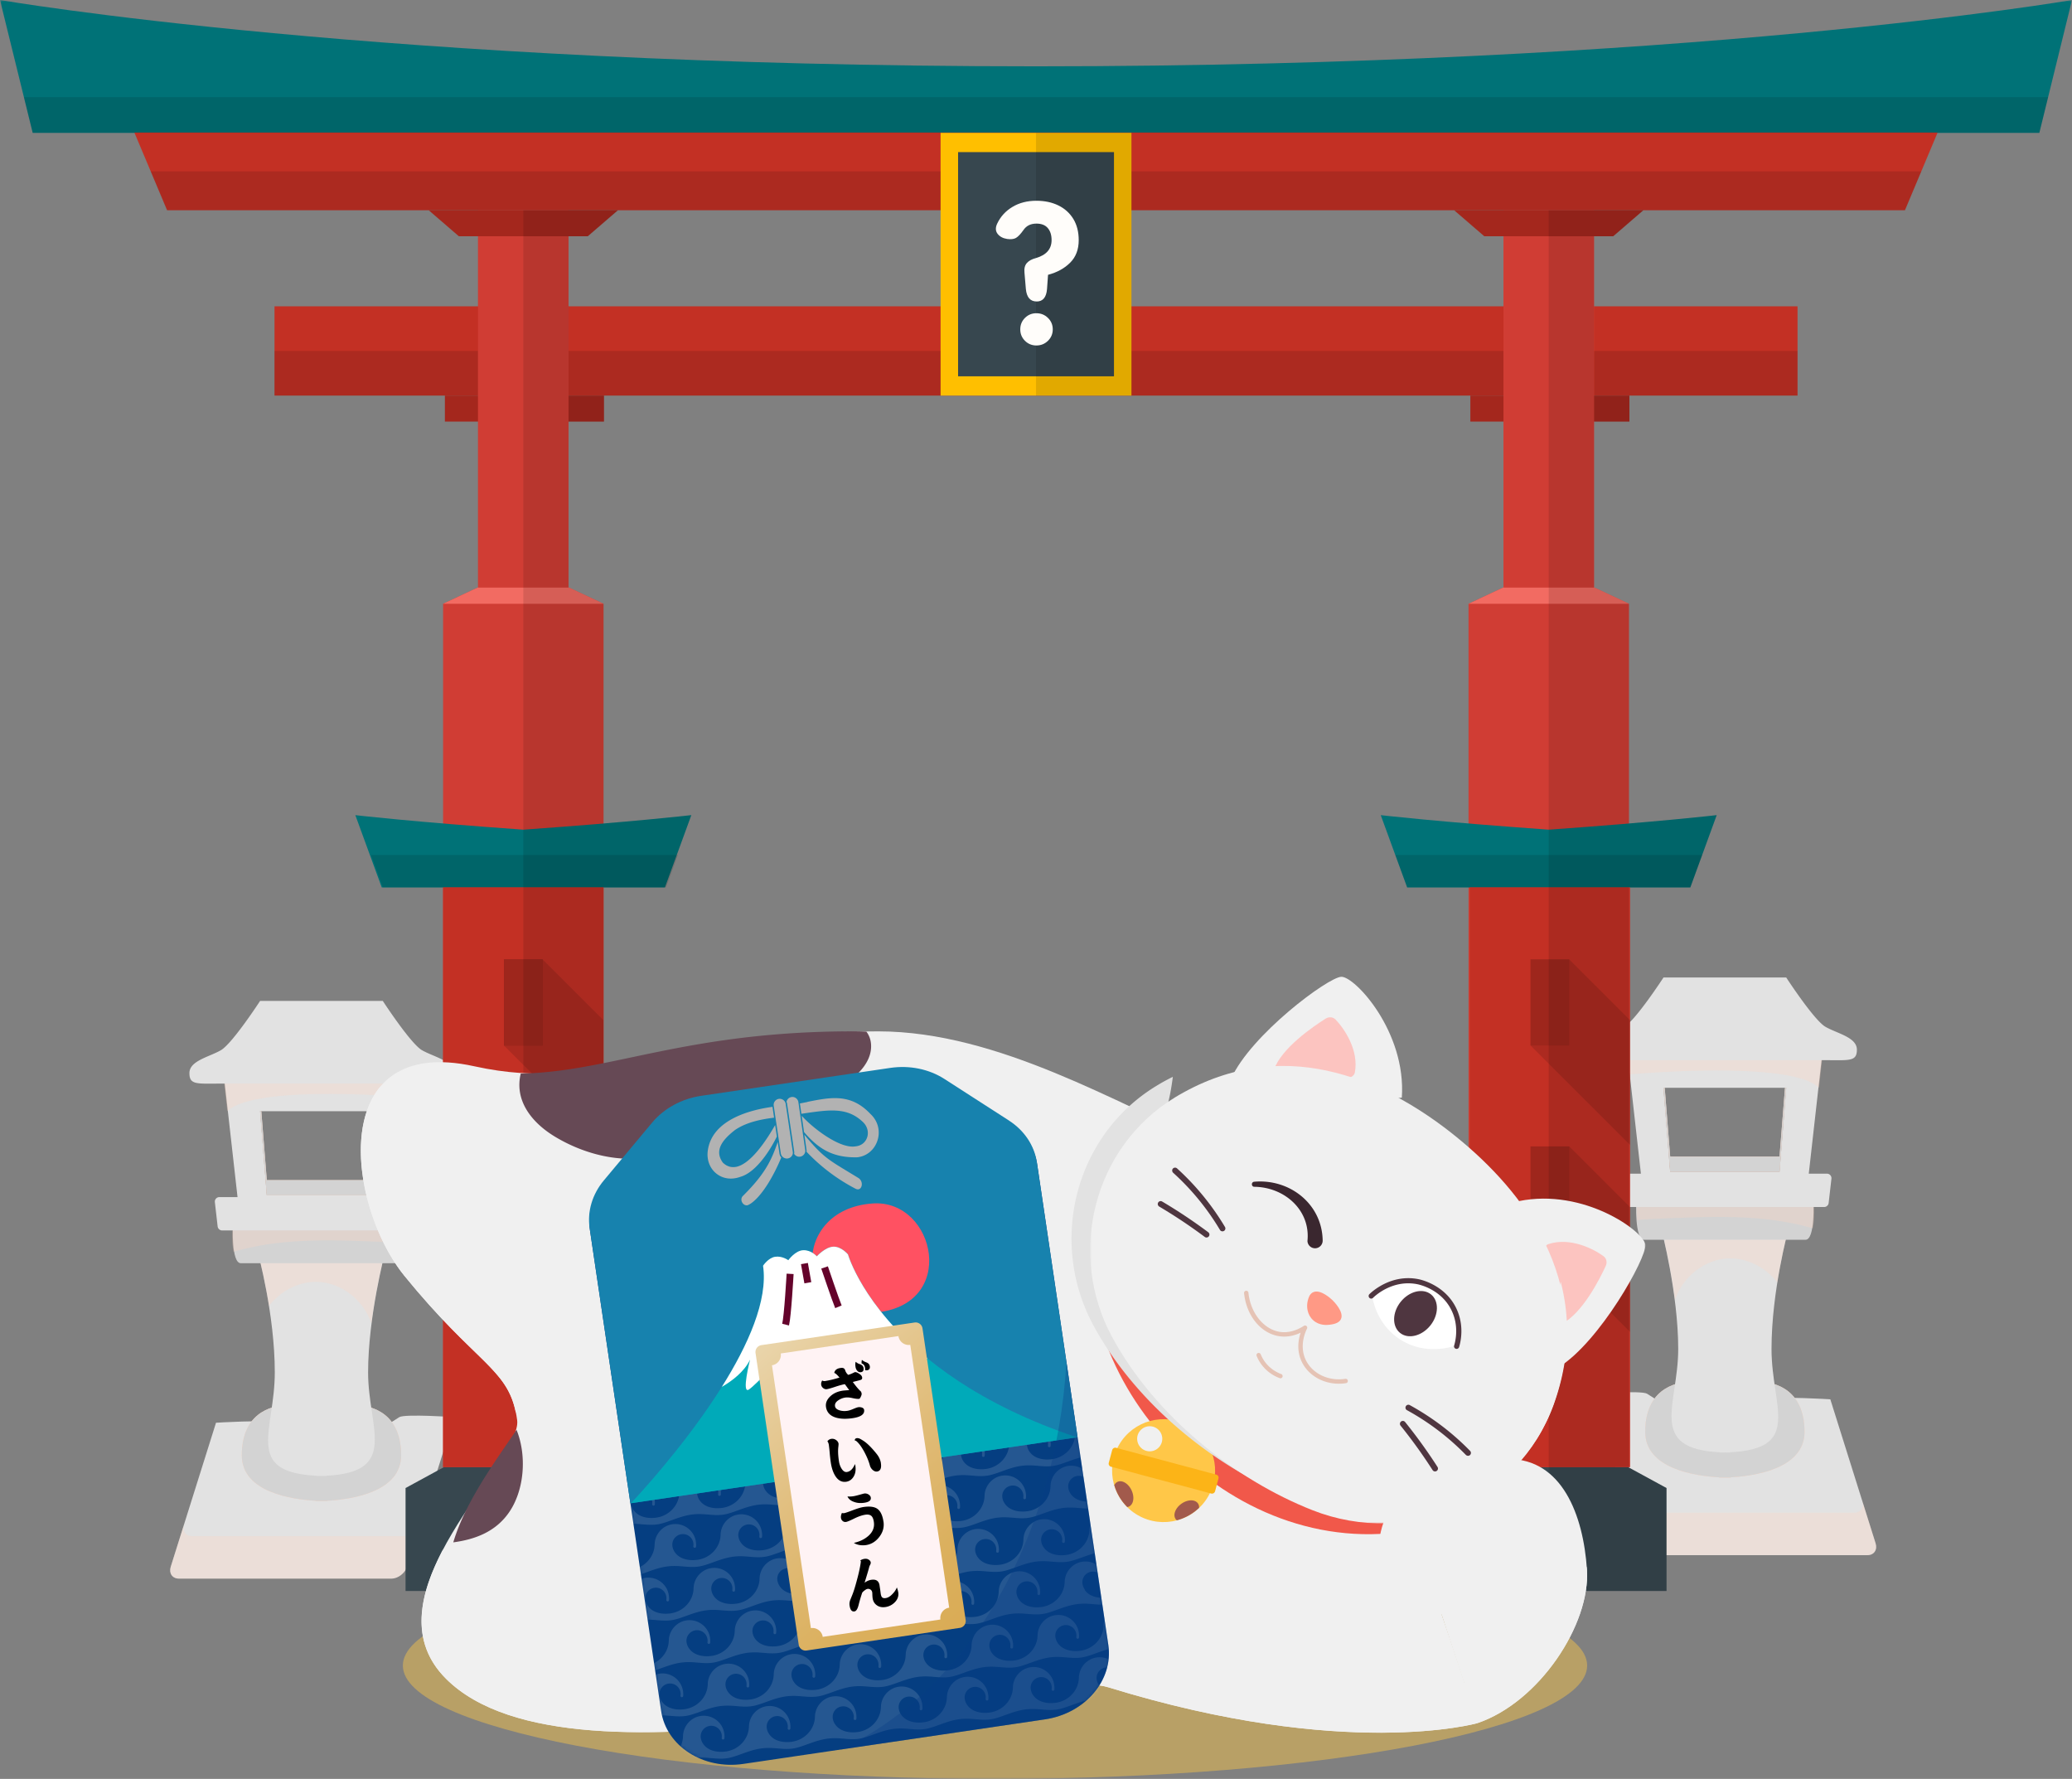 <svg width="593" height="509" viewBox="0 0 593 509" fill="none" xmlns="http://www.w3.org/2000/svg"><rect x="0" y="0" width="593" height="509" fill="#808080" stroke="none"/><g clip-path="url(#clip0_1413_19)"><mask id="mask0_1413_19" style="mask-type:luminance" maskUnits="userSpaceOnUse" x="0" y="0" width="593" height="509"><path d="M593 0H0v509h593V0z" fill="#fff"/></mask><g mask="url(#mask0_1413_19)"><path d="M114.305 405.477L90.72 420.488l-13.233-13.393c-1.112-.913-15.666 0-15.666 0l-12.955 41.201c-.586 1.875.457 3.393 2.335 3.393h60.849c1.877 0 3.894-1.578 4.51-3.522l13.421-42.69s-13.978-.942-15.666 0h-.01z" fill="#E2E2E2"/><path d="M115.857 439.555h-60.85c-1.877 0-2.92-1.518-2.334-3.393l-3.815 12.133c-.586 1.875.457 3.393 2.335 3.393h60.849c1.877 0 3.874-1.518 4.47-3.393l3.815-12.133c-.586 1.875-2.593 3.393-4.47 3.393z" fill="#FFD3BF" opacity=".3"/><path d="M114.802 416.409c0-13.83-11.027-14.108-12.15-14.395l-10.65 8.284-10.649-8.284c-1.132.277-12.15.565-12.15 14.395 0 10.605 14.395 12.629 21.11 13.006v.07s.637.019 1.69 0c1.053.019 1.689 0 1.689 0v-.07c6.715-.367 21.11-2.401 21.11-13.006z" fill="#FFD3BF"/><path d="M114.802 416.409c0-13.83-11.027-14.108-12.15-14.395l-10.65 8.284-10.649-8.284c-1.132.277-12.15.565-12.15 14.395 0 10.605 14.395 12.629 21.11 13.006v.07s.637.019 1.69 0c1.053.019 1.689 0 1.689 0v-.07c6.715-.367 21.11-2.401 21.11-13.006z" fill="#D3D3D3"/><path d="M110.156 358.551l-16.68-2.242v-.397l-1.48.199-1.48-.199v.397l-16.68 2.242s4.808 17.481 4.808 34.138c0 16.657-8.95 28.522 11.872 29.564v.079c.517 0 .993-.01 1.48-.029.487.009.964.029 1.48.029v-.079c20.823-1.052 11.872-13.621 11.872-29.564s4.808-34.138 4.808-34.138z" fill="#E2E2E2"/><path d="M117.349 350.367H66.663s-.566 11.082 2.266 11.082h46.165c2.821 0 2.265-11.082 2.265-11.082h-.01z" fill="#D3D3D3"/><path d="M93.476 361.447H74.57c.636 2.679 1.59 7.024 2.414 12.203 3.358-4.326 8.743-7.153 14.237-6.855 6.805.367 12.934 5.466 15.07 11.855.864-6.875 2.126-12.897 2.971-16.518-.03-.228-.08-.457-.11-.685H93.476z" fill="#FFD3BF" opacity=".3"/><path d="M120.762 300.494c-3.278-1.915-11.206-14.098-11.206-14.098H74.438s-7.928 12.183-11.207 14.098c-3.278 1.915-9.02 3.006-9.02 6.548 0 3.542 2.186 3.006 10.113 3.006l3.656 32.481h-5.196a1.3 1.3 0 00-1.291 1.448l.795 6.945c.08.655.636 1.151 1.291 1.151h56.845c.666 0 1.222-.496 1.292-1.151l.795-6.945a1.3 1.3 0 00-1.292-1.448h-5.196l3.656-32.481c7.928 0 10.113.545 10.113-3.006 0-3.552-5.742-4.643-9.02-6.548h-.01zm-13.113 41.489H76.355l-1.917-24.018h35.118l-1.917 24.018h.01z" fill="#E2E2E2"/><path d="M107.648 337.678H76.355l-1.57-19.713h-.347l1.917 24.018h31.293l1.908-24.018h-.338l-1.57 19.713z" fill="#FFD3BF"/><path d="M107.648 337.678H76.355l-1.57-19.713h-.347l1.917 24.018h31.293l1.908-24.018h-.338l-1.57 19.713z" fill="#D3D3D3"/><path d="M117.199 352.082H66.513s-.228 3.542.348 6.091c5.007-1.488 10.332-2.371 15.667-2.827 8.633-.734 17.355-.387 26.028-.04 2.871.109 5.762.238 8.623.506.139-1.944.02-3.72.02-3.72v-.01zM64.18 310.047h55.345s.516 4.077-.457 4.048c-.964-.04-45.878-4.137-54.004 3.869" fill="#FFD3BF" opacity=".3"/><path d="M471.349 398.77l23.584 15.011 13.233-13.393c1.113-.913 15.667 0 15.667 0l12.954 41.201c.586 1.875-.457 3.393-2.335 3.393h-60.848c-1.878 0-3.895-1.578-4.511-3.522l-13.421-42.69s13.978-.942 15.667 0h.01z" fill="#E2E2E2"/><path d="M469.791 432.838h60.849c1.877 0 2.92-1.518 2.334-3.393l3.815 12.134c.586 1.875-.457 3.392-2.335 3.392h-60.848c-1.878 0-3.875-1.517-4.471-3.392l-3.815-12.134c.586 1.875 2.593 3.393 4.471 3.393z" fill="#FFD3BF" opacity=".3"/><path d="M470.852 409.702c0-13.83 11.027-14.108 12.15-14.395l10.649 8.284 10.65-8.284c1.133.277 12.15.565 12.15 14.395 0 10.605-14.395 12.629-21.111 13.006v.07s-.636.019-1.689 0c-1.053.019-1.689 0-1.689 0v-.07c-6.715-.367-21.11-2.401-21.11-13.006z" fill="#FFD3BF"/><path d="M470.852 409.702c0-13.83 11.027-14.108 12.15-14.395l10.649 8.284 10.65-8.284c1.133.277 12.15.565 12.15 14.395 0 10.605-14.395 12.629-21.111 13.006v.07s-.636.019-1.689 0c-1.053.019-1.689 0-1.689 0v-.07c-6.715-.367-21.11-2.401-21.11-13.006z" fill="#D3D3D3"/><path d="M475.492 351.844l16.68-2.242v-.397l1.48.199 1.481-.199v.397l16.68 2.242s-4.809 17.481-4.809 34.138c0 16.657 8.951 28.522-11.871 29.564v.079c-.517 0-.994-.01-1.481-.029-.486.009-.963.029-1.48.029v-.079c-20.823-1.052-11.872-13.621-11.872-29.564s-4.808-34.138-4.808-34.138z" fill="#E2E2E2"/><path d="M468.304 343.66h50.686s.567 11.082-2.265 11.082H470.56c-2.822 0-2.265-11.082-2.265-11.082h.009z" fill="#D3D3D3"/><path d="M492.177 354.74h18.905a167.717 167.717 0 00-2.414 12.203c-3.358-4.326-8.743-7.153-14.236-6.855-6.805.367-12.935 5.466-15.071 11.855-.864-6.875-2.126-12.897-2.97-16.518.029-.228.079-.457.109-.685h15.677z" fill="#FFD3BF" opacity=".3"/><path d="M455.852 300.335c0 3.551 2.186 3.006 10.114 3.006l3.656 32.481h-5.196a1.3 1.3 0 00-1.292 1.448l.795 6.945c.08.655.636 1.151 1.292 1.151h56.845c.666 0 1.222-.496 1.291-1.151l.795-6.945a1.298 1.298 0 00-1.291-1.448h-5.196l3.656-32.481c7.928 0 10.113.545 10.113-3.006 0-3.552-5.742-4.643-9.02-6.548-3.279-1.915-11.206-14.098-11.206-14.098h-35.119s-7.928 12.183-11.206 14.098c-3.278 1.915-9.021 3.006-9.021 6.548h-.01zm20.237 10.923h35.119l-1.918 24.018h-31.294l-1.917-24.018h.01z" fill="#E2E2E2"/><path d="M478.001 330.961h31.294l1.569-19.703h.348l-1.917 24.018h-31.294l-1.907-24.018h.338l1.569 19.703z" fill="#FFD3BF"/><path d="M478.001 330.961h31.294l1.569-19.703h.348l-1.917 24.018h-31.294l-1.907-24.018h.338l1.569 19.703z" fill="#D3D3D3"/><path d="M468.454 345.375h50.686s.228 3.542-.348 6.091c-5.007-1.488-10.332-2.371-15.667-2.827-8.633-.734-17.355-.387-26.028-.04-2.871.109-5.762.238-8.623.506-.139-1.944-.02-3.72-.02-3.72v-.01zm53.02-42.035h-55.345s-.516 4.077.457 4.048c.964-.04 45.878-4.137 54.004 3.869" fill="#FFD3BF" opacity=".3"/><path d="M514.448 87.65H78.563v25.537h435.885V87.65z" fill="#C33024"/><path d="M514.448 100.42H78.563v12.768h435.885V100.42z" fill="#000" fill-opacity=".12"/><path d="M296.505 18.979C109.756 18.979 0 0 0 0l9.358 38.017h574.294L593 0S483.254 18.979 296.505 18.979z" fill="#007277"/><path d="M38.46 37.928l9.36 22.223h497.37l9.348-22.223H38.461z" fill="#C33024"/><path d="M172.858 113.188h-45.53v7.439h45.53v-7.439z" fill="#A4271D"/><path d="M162.706 168.07V60.15h-25.879v107.92l-10.015 4.692v247.04h45.918v-247.04l-10.024-4.692z" fill="#D03D34"/><path d="M149.768 237.397c-31.323-2.202-48.073-4.157-48.073-4.157l7.56 20.685h81.036l7.56-20.685s-16.759 1.955-48.083 4.157z" fill="#007277"/><path d="M162.706 168.07h-25.879l-10.015 4.693h45.918l-10.024-4.693z" fill="#F26B62"/><path d="M162.707 60.15h-25.879v107.92h25.879V60.15z" fill="#D03D34"/><path d="M172.498 419.801h-45.46l-10.968 5.972v29.455h67.396v-29.455l-10.968-5.972z" fill="#37474F"/><path d="M466.332 113.188h-45.52v7.439h45.52v-7.439z" fill="#A4271D"/><path d="M456.182 168.07V60.15h-25.869v107.92l-10.024 4.692v247.04h45.917v-247.04l-10.024-4.692z" fill="#D03D34"/><path d="M443.247 237.397c-31.323-2.202-48.083-4.157-48.083-4.157l7.56 20.685h81.036l7.55-20.685s-16.759 1.955-48.063 4.157z" fill="#007277"/><path d="M456.182 168.07h-25.869l-10.024 4.693h45.917l-10.024-4.693z" fill="#F26B62"/><path d="M456.192 60.15h-25.88v107.92h25.88V60.15z" fill="#D03D34"/><path d="M465.983 419.801h-45.461l-10.967 5.972v29.455h67.395v-29.455l-10.967-5.972z" fill="#37474F"/><path d="M168.217 67.601h-36.896l-8.633-7.45h54.163l-8.634 7.45zm293.477 0h-36.897l-8.633-7.45h54.163l-8.633 7.45z" fill="#A4271D"/><path d="M172.73 253.914h-45.918v165.887h45.918V253.914z" fill="#C33024"/><path d="M155.301 274.529h-11.067v24.624h11.067v-24.624z" fill="#A4271D"/><path d="M155.291 274.529h-11.057v24.624l28.492 28.473-.029-35.715-17.406-17.382zm0 53.504h-11.057v24.624l28.492 28.473-.029-35.715-17.406-17.382z" fill="#000" fill-opacity=".12"/><path d="M155.301 274.529h-11.067v24.624h11.067v-24.624zm0 53.504h-11.067v24.634h11.067v-24.634z" fill="#9E261C"/><path d="M466.524 253.914h-45.907v165.887h45.907V253.914z" fill="#C33024"/><path d="M449.114 274.529h-11.067v24.624l28.492 28.473-.02-35.715-17.405-17.382zm0 53.504h-11.067v24.624l28.492 28.473-.02-35.715-17.405-17.382z" fill="#000" fill-opacity=".12"/><path d="M449.104 274.529h-11.057v24.624h11.057v-24.624zm0 53.504h-11.057v24.634h11.057v-24.634z" fill="#9E261C"/><path d="M172.732 253.915h17.564l7.56-20.685s-8.672 1.012-25.124 2.391v-62.869l-10.024-4.683v-47.441h10.153v-7.441h-10.153V67.601h5.514l8.633-7.44h-27.082v395.078h33.698v-29.455l-10.967-5.963h.228V253.915zm293.471 0h17.564l7.56-20.685s-8.673 1.012-25.124 2.391v-62.869l-10.024-4.683v-47.441h10.153v-7.441h-10.153V67.601h5.514l8.633-7.44h-27.092v395.078h33.708v-29.455l-10.968-5.963h.229V253.915zM6.844 27.799l2.513 10.218h574.294l2.513-10.218H6.844zM43.14 49.04l4.68 11.11h497.37l4.669-11.11H43.141z" fill="#000" fill-opacity=".12"/><path d="M323.815 38.018h-54.62v75.17h54.62v-75.17z" fill="#FFBF00"/><path d="M318.819 43.523h-44.616v64.149h44.616V43.523z" fill="#37474F"/><path d="M399.336 244.629l3.398 9.286h81.035l3.388-9.286h-87.821zm-293.156 0l3.397 9.286h81.036l3.398-9.286H106.18zM323.818 38.018h-27.31v75.17h27.31v-75.17z" fill="#000" fill-opacity=".12"/><path d="M296.677 86.261c-1.828 0-2.851-1.2-3.08-3.59l-.397-4.674c-.119-1.18.109-2.093.685-2.738.567-.645 1.441-1.12 2.623-1.428 2.97-.873 4.451-2.58 4.451-5.13 0-1.438-.358-2.589-1.083-3.442-.725-.853-1.808-1.28-3.249-1.28-1.639 0-2.871.605-3.705 1.826-.835 1.18-1.56 1.934-2.166 2.281-.606.338-1.45.437-2.513.288-1.222-.188-2.126-.684-2.742-1.478-.606-.794-.646-1.766-.11-2.907.954-2.014 2.404-3.611 4.362-4.782 1.957-1.18 4.252-1.766 6.874-1.766 2.355 0 4.451.447 6.279 1.34 1.828.893 3.248 2.182 4.282 3.869 1.023 1.686 1.539 3.71 1.539 6.071 0 2.66-.814 4.802-2.453 6.44-1.64 1.636-3.746 2.787-6.329 3.471l-.288 4.048c-.188 2.391-1.182 3.591-2.97 3.591l-.01-.01zm-.06 12.59c-1.291 0-2.384-.446-3.278-1.34-.894-.892-1.341-1.983-1.341-3.273s.447-2.381 1.341-3.274c.894-.893 1.987-1.34 3.278-1.34 1.292 0 2.395.447 3.308 1.34.914.893 1.371 1.984 1.371 3.274s-.457 2.38-1.371 3.274c-.913.893-2.016 1.34-3.308 1.34z" fill="#FFFDFA"/><path d="M284.769 508.999c93.598 0 169.473-14.52 169.473-32.431 0-17.911-75.875-32.431-169.473-32.431-93.597 0-169.472 14.52-169.472 32.431 0 17.911 75.875 32.431 169.472 32.431z" fill="#F0C14D" opacity=".5"/><path d="M251.425 295.106c34.562.019 69.075 21.349 92.749 30.873 31.025 12.481 78.651 167.078 78.651 167.078s-37.691 10.684-105.524-10.239c-23.416-7.222-153.071 34.049-189.65-2.48-24.101-24.068 21.946-62.194 20.356-74-1.997-14.851-10.908-15.04-32.277-41.31-16.71-20.546-22.243-69.248 20.008-59.932 37.046 8.175 55.693-10.02 115.707-9.99h-.02z" fill="#F0F0F0"/><path d="M412.594 461.945c-10.561 3.284-20.803-8.73-17.396-23.72.109-.486.278-.943.417-1.419l-5.165-.456c-7.988 13.294-.577 29.316 12.219 29.613 7.282.169 9.925-4.018 9.925-4.018z" fill="#F0F0F0"/><path d="M425.02 430.715l.269-1.082c-49.266 23.255-114.535-33.433-113.045-71.42v6.736c3.507 47.293 58.812 93.266 112.776 65.766z" fill="#F1584A"/><path d="M345.792 428.152c4.066-7.045 1.644-16.047-5.411-20.108-7.054-4.061-16.069-1.642-20.135 5.403-4.066 7.044-1.644 16.047 5.41 20.108 7.055 4.06 16.07 1.641 20.136-5.403z" fill="#FFC748"/><path d="M332.518 412.609a3.601 3.601 0 01-4.401 2.54 3.596 3.596 0 01-2.543-4.395 3.602 3.602 0 014.401-2.54 3.596 3.596 0 012.543 4.395z" fill="#F0F0F0"/><path d="M348.08 421.933l-28.653-7.667a.914.914 0 00-1.12.645l-.979 3.651a.912.912 0 00.646 1.118l28.654 7.667a.914.914 0 001.119-.645l.98-3.651a.913.913 0 00-.647-1.118z" fill="#FCB417"/><path d="M343.173 431.458c.029-.476-.06-.923-.328-1.29-.845-1.19-2.951-1.151-4.709.09-1.759 1.24-2.504 3.214-1.669 4.394.099.139.218.258.348.358a14.772 14.772 0 006.358-3.562v.01zm-23.351-7.45c-.407.188-.715.535-.924.952a14.736 14.736 0 003.726 6.26c.169-.03.328-.069.477-.139 1.321-.615 1.659-2.688.755-4.643-.904-1.954-2.712-3.046-4.034-2.43z" fill="#A25A4C"/><path d="M344.164 325.981c-3.606-1.449-7.481-3.185-11.554-5.07 1.49-3.68 2.464-8.036 3.05-12.798-.745.377-1.49.754-2.235 1.161-.835.456-1.64.923-2.434 1.409-23.426 14.206-31.065 44.783-17.932 68.801 12.319 22.53 34.969 40.576 57.243 49.346a53.869 53.869 0 0031.373 2.51c-16.591-44.604-39.758-98.226-57.511-105.369v.01z" fill="#E2E2E2"/><mask id="mask1_1413_19" style="mask-type:luminance" maskUnits="userSpaceOnUse" x="312" y="279" width="159" height="157"><path d="M471 279H312v157h159V279z" fill="#fff"/></mask><g mask="url(#mask1_1413_19)"><path d="M434.752 343.669c18.597-3.78 35.814 8.71 36.152 12.51.337 3.81-13.044 27.749-24.807 35.041-11.772 7.292-11.345-47.561-11.345-47.561v.01z" fill="#F0F0F0"/><path d="M443.144 355.981c6.229-2.063 12.975 1.379 15.796 3.473.835.615 1.083 1.746.626 2.758-1.798 3.908-6.716 13.581-12.557 16.567-2.235 1.151-1.48-3.095-2.712-10.635-.894-5.516-2.255-8.353-2.335-10.397-.03-.744.437-1.518 1.182-1.766z" fill="#FCC4C0"/><path d="M401.2 314.066c1.301-18.899-13.511-34.743-17.336-34.574-3.825.168-25.84 16.557-31.532 29.157-5.703 12.609 48.868 5.417 48.868 5.417z" fill="#F0F0F0"/><path d="M387.748 306.894c1.232-6.429-3.079-12.659-5.523-15.179-.725-.744-1.878-.844-2.822-.258-3.646 2.301-12.606 8.432-14.802 14.603-.844 2.361 3.268 1.062 10.918 1.28 5.603.159 8.593 1.131 10.63.942.745-.069 1.45-.634 1.599-1.398v.01z" fill="#FCC4C0"/><path d="M416.985 325.444c-18.916-15.387-47.716-29.693-78.224-12.877-.835.456-1.64.923-2.434 1.409-23.426 14.206-31.066 44.783-17.932 68.801 12.319 22.53 34.969 40.576 57.242 49.346 27.459 10.814 59.031-2.361 68.926-30.129.308-.873.606-1.756.884-2.659 10.312-33.235-9.547-58.503-28.472-73.891h.01z" fill="#F0F0F0"/><path d="M446.667 366.716a67.178 67.178 0 01-2.255 9.653 70.992 70.992 0 01-.934 2.807c-10.451 29.316-43.791 43.225-72.78 31.816-22.214-8.75-44.775-26.24-58.167-48.195a52.148 52.148 0 006.09 19.524c12.319 22.53 34.97 40.576 57.243 49.347 27.459 10.813 59.03-2.362 68.925-30.13.308-.873.606-1.756.884-2.659 3.646-11.746 3.507-22.491.984-32.163h.01z" fill="#F0F0F0"/></g><path d="M454.181 449.128c-1.023-15.665-7.163-31.667-22.502-31.667-15.338 0-33.072 5.784-36.489 20.774-3.408 14.981 6.835 27.005 17.395 23.721l10.223 31.102c17.713-5.982 32.396-28.265 31.373-43.93z" fill="#F0F0F0"/><path d="M147.621 404.187c3.825-5.744 6.508-10.457 6.1-13.453-1.997-14.851-10.908-15.05-32.277-41.31-7.878-9.693-13.272-25.636-12.339-38.811-11.126 12.679-4.917 40.249 6.607 54.416 20.276 24.931 29.336 26.39 31.909 39.158zm306.482 44.019c-4.242 13.493-15.696 29.069-29.724 32.402-27.161 6.468-47.675 2.917-96.444-25.358-21.19-12.282-145.61 59.664-193.206 14.395-6.577-6.25-9.199-18.75-7.898-26.389-6.735 12.768-9.974 26.32.795 37.074 36.579 36.529 166.234-4.742 189.649 2.48 67.833 20.923 105.525 10.239 105.525 10.239 17.713-5.983 32.396-28.265 31.373-43.93-.02-.307-.06-.615-.08-.923l.01.01z" fill="#F0F0F0"/><path d="M392.672 370.604c4.898-4.732 12.428-5.437 17.971-1.776 5.246 3.462 7.62 10.109 5.733 16.25-.894.308-8.584 2.848-15.806-1.904-6.646-4.366-7.749-11.499-7.898-12.57z" fill="#fff"/><path d="M391.979 371.407l-.06-.059a.736.736 0 010-1.042c.606-.605 6.179-5.853 14.028-4.296.775.149 7.679 1.697 10.858 8.383 2.265 4.772 1.311 9.306.785 11.042a.74.74 0 01-1.421-.426c.467-1.568 1.341-5.675-.705-9.981-2.871-6.041-9.11-7.43-9.815-7.569-7.104-1.409-12.15 3.353-12.697 3.899a.734.734 0 01-.983.049h.01z" fill="#4F3640"/><path d="M400.88 372.479c-2.444 3.046-2.524 7.034-.189 8.909 2.335 1.875 6.219.923 8.663-2.113 2.444-3.046 2.523-7.034.189-8.909-2.335-1.875-6.219-.923-8.663 2.113z" fill="#4F3640"/><path d="M358.941 338.133c10.133-.893 19.402 6.31 19.601 16.737a2.185 2.185 0 01-2.087 2.301 2.175 2.175 0 01-2.265-2.083c.904-8.859-6.606-15.407-15.18-15.506-.914.02-.983-1.359-.069-1.449z" fill="#3A272F"/><path d="M149.04 307.179c-1.838 7.52 2.871 13.89 9.815 18.076 6.706 4.048 15.021 6.657 22.909 6.26 6.845-.337 12.984-3.631 18.945-6.716 5.821-3.006 11.613-6.121 17.862-8.155 6.279-2.034 12.994-2.302 19.194-4.613 5.265-1.965 12.269-7.193 11.484-13.642a6.55 6.55 0 00-1.302-3.214 86.28 86.28 0 00-3.596-.079c-48.073-.02-69.601 11.647-95.311 12.083zm-3.478 125.738c4.471-6.309 5.315-16.211 2.275-23.79-6.328 9.286-14.743 20.834-18.11 32.193 6.189-.833 11.981-2.966 15.835-8.403z" fill="#664955"/><path d="M360.371 379.402c-2.335-2.252-3.934-5.575-4.322-9.385a.627.627 0 01.567-.685.627.627 0 01.685.566c.576 5.764 4.351 10.467 8.971 11.191 3.01.466 5.603-.873 6.885-1.717a.627.627 0 01.764.06.624.624 0 01.14.754c-.398.774-2.285 4.821-.388 8.869 1.868 3.978 6.527 6.221 11.335 5.476a.628.628 0 11.189 1.241c-5.355.833-10.56-1.707-12.666-6.181-1.5-3.185-.934-6.34-.298-8.264-1.57.744-3.736 1.389-6.16 1.002-2.146-.337-4.103-1.369-5.702-2.927z" fill="#E5C3B5"/><path d="M375.72 369.8c2.126-1.141 5.365 1.964 5.653 2.242.348.337 3.437 3.432 2.364 5.476-.645 1.24-2.473 1.439-3.298 1.538-.596.069-2.792.317-4.57-1.26-1.768-1.558-2.026-3.949-1.589-5.635.188-.714.477-1.855 1.44-2.371v.01z" fill="#FF9985"/><path d="M362.251 391.823c-.189-.189-.378-.377-.557-.575a11.11 11.11 0 01-2.046-3.274.621.621 0 01.348-.814.63.63 0 01.814.347 10.064 10.064 0 001.818 2.917 10.347 10.347 0 004.044 2.738.625.625 0 11-.437 1.171 11.571 11.571 0 01-3.984-2.5v-.01z" fill="#E5C3B5"/><path d="M402.498 403.382a.825.825 0 01-.149-1.002.826.826 0 011.132-.328 74.183 74.183 0 0110.382 6.886 73.928 73.928 0 016.875 6.21.833.833 0 01-.02 1.181c-.328.317-.845.287-1.182-.02a71.98 71.98 0 00-6.716-6.072 72.21 72.21 0 00-10.143-6.736.822.822 0 01-.179-.129v.01zm7.62 17.401s-.09-.099-.12-.149a155.58 155.58 0 00-3.785-5.605 142.703 142.703 0 00-5.374-7.104.833.833 0 111.301-1.041 145.873 145.873 0 015.434 7.182 142.235 142.235 0 013.835 5.675.832.832 0 01-.248 1.151.84.84 0 01-1.033-.099l-.01-.01zm-60.828-68.682a.886.886 0 01-.139-.179 71.678 71.678 0 00-7.093-9.881 72.17 72.17 0 00-6.318-6.488c-.308-.298-.368-.833-.06-1.181a.844.844 0 011.182-.059 72.735 72.735 0 016.458 6.647 73.656 73.656 0 017.262 10.109.826.826 0 01-.288 1.141.842.842 0 01-1.014-.119l.01.01zm-17.685-6.994a.83.83 0 011.003-1.31 150.214 150.214 0 015.812 3.621 153.483 153.483 0 017.381 5.169.838.838 0 01.169 1.171.84.84 0 01-1.172.168 147.322 147.322 0 00-7.292-5.109 147.44 147.44 0 00-5.742-3.581.624.624 0 01-.159-.119v-.01z" fill="#4F3640"/><path d="M186.74 321.784l-13.829 16.548c-3.318 3.968-4.779 8.869-4.073 13.641l20.375 137.603c1.491 10.059 12.021 16.835 23.515 15.139l86.351-12.748c11.494-1.697 19.611-11.231 18.12-21.291l-20.355-137.503c-.716-4.831-3.597-9.137-8.008-11.974l-18.448-11.876c-4.411-2.837-9.984-3.978-15.508-3.164l-54.083 7.986c-5.583.823-10.65 3.581-14.047 7.649l-.01-.01z" fill="#053E81"/><g opacity=".36"><mask id="mask2_1413_19" style="mask-type:luminance" maskUnits="userSpaceOnUse" x="168" y="305" width="150" height="200"><path d="M186.74 321.784l-13.829 16.548c-3.318 3.968-4.779 8.869-4.073 13.641l20.375 137.603c1.491 10.059 12.021 16.835 23.515 15.139l86.351-12.748c11.494-1.697 19.611-11.231 18.12-21.291l-20.355-137.503c-.716-4.831-3.597-9.137-8.008-11.974l-18.448-11.876c-4.411-2.837-9.984-3.978-15.508-3.164l-54.083 7.986c-5.583.823-10.65 3.581-14.047 7.649l-.01-.01z" fill="#fff" opacity=".36"/></mask><g mask="url(#mask2_1413_19)"><path d="M315.841 465.159c-.079 3.581-2.861 6.617-6.547 7.163-2.513.367-5.185-.169-6.546-2.153a3.923 3.923 0 01-.696-1.727c-.248-1.646.904-3.184 2.553-3.432a3.027 3.027 0 013.438 2.549c.049.318.03.626 0 .923a.387.387 0 00.347.417.38.38 0 00.418-.338c.049-.456.02-.942-.05-1.408-.477-3.234-3.497-5.467-6.736-4.99-2.9.426-5.007 2.946-5.066 5.783-.08 3.582-2.861 6.618-6.547 7.163-2.513.367-5.186-.178-6.547-2.153a3.913 3.913 0 01-.695-1.726 3.021 3.021 0 012.553-3.432 3.02 3.02 0 013.437 2.549c.05.318.03.625 0 .923a.387.387 0 00.348.417.395.395 0 00.427-.338c.05-.456.02-.942-.05-1.409-.476-3.234-3.496-5.466-6.735-4.99-2.901.427-5.007 2.947-5.067 5.784-.079 3.582-2.861 6.617-6.547 7.163-2.513.367-5.185-.169-6.546-2.153a3.919 3.919 0 01-.696-1.726 3.023 3.023 0 012.553-3.433 3.021 3.021 0 013.438 2.55c.049.317.029.625 0 .923a.386.386 0 00.347.416.396.396 0 00.428-.337 5.66 5.66 0 00-.05-1.409c-.477-3.234-3.497-5.466-6.736-4.99-2.901.427-5.007 2.947-5.066 5.784-.08 3.571-2.861 6.617-6.547 7.163-2.514.367-5.186-.179-6.547-2.153a3.91 3.91 0 01-.695-1.726c-.249-1.647.904-3.185 2.553-3.433a3.025 3.025 0 013.437 2.55c.05.317.03.625 0 .922a.387.387 0 00.348.417.395.395 0 00.427-.337c.05-.457.02-.943-.05-1.409-.477-3.234-3.497-5.466-6.735-4.99-2.901.426-5.007 2.946-5.067 5.784-.079 3.581-2.861 6.617-6.547 7.163-2.513.367-5.185-.169-6.547-2.153a3.923 3.923 0 01-.695-1.726 3.023 3.023 0 012.553-3.433 3.016 3.016 0 013.438 2.55c.049.317.029.625 0 .922a.387.387 0 00.347.417.38.38 0 00.418-.337 5.656 5.656 0 00-.05-1.409c-.477-3.234-3.497-5.467-6.736-4.99-2.901.426-5.007 2.946-5.066 5.783-.08 3.582-2.861 6.618-6.547 7.163-2.514.367-5.186-.168-6.547-2.153a3.901 3.901 0 01-.695-1.726 3.021 3.021 0 012.553-3.432 3.02 3.02 0 013.437 2.549c.05.318.03.625 0 .923a.387.387 0 00.348.417.38.38 0 00.417-.338c.05-.456.02-.942-.05-1.408-.476-3.235-3.497-5.467-6.735-4.991-2.901.427-5.007 2.947-5.067 5.784-.079 3.582-2.861 6.617-6.547 7.163-2.513.367-5.185-.169-6.546-2.153a3.907 3.907 0 01-.696-1.726 3.023 3.023 0 012.553-3.433 3.021 3.021 0 013.438 2.55c.049.318.029.625 0 .923a.386.386 0 00.347.416.38.38 0 00.418-.337 5.66 5.66 0 00-.05-1.409c-.477-3.234-3.497-5.466-6.736-4.99a5.88 5.88 0 00-3.278 1.637l1.55 10.467c3.666-.546 6.08.456 9.279-.01 2.801-.417 5.93-2.233 9.596-2.778 3.666-.546 6.09.456 9.279-.01 2.802-.417 5.931-2.232 9.597-2.778 3.666-.546 6.09.456 9.279-.01 2.801-.417 5.931-2.232 9.596-2.778 3.666-.545 6.08.457 9.279-.01 2.802-.416 5.931-2.232 9.597-2.777 3.666-.546 6.08.456 9.279-.01 2.801-.417 5.931-2.233 9.596-2.778 3.666-.546 6.09.456 9.279-.01 2.802-.417 5.931-2.232 9.597-2.778 3.666-.546 6.08.456 9.279-.01 2.801-.417 5.931-2.232 9.597-2.778l-1.55-10.466a6.041 6.041 0 00-1.798 4.137l.049.01zm-8.117-54.813c-.079 3.582-2.861 6.617-6.547 7.163-2.513.367-5.186-.169-6.547-2.153a3.918 3.918 0 01-.695-1.726c-.248-1.647.904-3.185 2.553-3.433a3.027 3.027 0 013.438 2.55c.049.317.029.625 0 .923a.386.386 0 00.347.416.379.379 0 00.417-.337 5.61 5.61 0 00-.049-1.409c-.477-3.234-3.497-5.466-6.736-4.99-2.901.427-5.007 2.947-5.066 5.784-.08 3.581-2.862 6.617-6.547 7.163-2.514.367-5.186-.179-6.547-2.153a3.91 3.91 0 01-.695-1.726 3.022 3.022 0 012.553-3.433 3.02 3.02 0 013.437 2.55c.05.317.03.625 0 .922a.387.387 0 00.348.417.395.395 0 00.427-.337c.05-.457.02-.943-.05-1.409-.477-3.234-3.497-5.466-6.735-4.99-2.901.426-5.007 2.946-5.067 5.784-.079 3.581-2.861 6.617-6.547 7.163-2.513.367-5.186-.169-6.547-2.153a3.922 3.922 0 01-.695-1.727 3.023 3.023 0 012.553-3.432 3.027 3.027 0 013.438 2.55c.049.317.029.625 0 .922a.387.387 0 00.347.417.394.394 0 00.427-.337c.05-.457.02-.943-.049-1.409-.477-3.234-3.497-5.467-6.736-4.99-2.901.426-5.007 2.946-5.066 5.783-.08 3.582-2.862 6.618-6.547 7.163-2.514.367-5.186-.178-6.547-2.153a3.914 3.914 0 01-.696-1.726c-.248-1.647.904-3.184 2.554-3.432a3.024 3.024 0 013.437 2.549c.05.318.03.625 0 .923a.387.387 0 00.348.417.396.396 0 00.427-.338c.05-.456.02-.942-.05-1.408-.477-3.235-3.497-5.467-6.735-4.991-2.901.427-5.007 2.947-5.067 5.784-.079 3.582-2.861 6.617-6.547 7.163-2.513.367-5.186-.169-6.547-2.153a3.918 3.918 0 01-.695-1.726 3.023 3.023 0 012.553-3.433 3.014 3.014 0 013.437 2.55c.05.318.03.625 0 .923a.387.387 0 00.348.416.38.38 0 00.417-.337 5.61 5.61 0 00-.049-1.409c-.477-3.234-3.497-5.466-6.736-4.99-2.901.427-5.007 2.947-5.067 5.784-.079 3.581-2.861 6.617-6.546 7.163-2.514.367-5.186-.169-6.547-2.153a3.924 3.924 0 01-.696-1.726 3.024 3.024 0 012.554-3.433 3.02 3.02 0 013.437 2.55c.05.317.03.625 0 .922a.387.387 0 00.348.417.38.38 0 00.417-.337c.05-.457.02-.943-.05-1.409-.477-3.234-3.497-5.466-6.735-4.99-2.901.426-5.007 2.946-5.067 5.784-.079 3.581-2.861 6.617-6.547 7.163-2.513.367-5.186-.169-6.547-2.153a3.923 3.923 0 01-.695-1.726 3.023 3.023 0 012.553-3.433 3.02 3.02 0 013.437 2.55c.05.317.03.625 0 .922a.388.388 0 00.348.417.379.379 0 00.417-.337c.05-.457.02-.943-.049-1.409-.477-3.234-3.497-5.467-6.736-4.99a5.867 5.867 0 00-3.278 1.637l1.55 10.466c3.665-.546 6.079.456 9.278-.01 2.802-.417 5.931-2.232 9.597-2.778 3.666-.545 6.09.457 9.279-.01 2.801-.416 5.931-2.232 9.597-2.777 3.665-.546 6.089.456 9.278-.01 2.802-.417 5.931-2.233 9.597-2.778 3.666-.546 6.08.456 9.279-.01 2.802-.417 5.931-2.232 9.597-2.778 3.666-.546 6.08.456 9.279-.01 2.801-.417 5.93-2.232 9.596-2.778 3.666-.545 6.09.457 9.279-.01 2.802-.416 5.931-2.232 9.597-2.778 3.666-.545 6.08.457 9.279-.009 2.801-.417 5.931-2.233 9.596-2.778l-1.549-10.467a6.05 6.05 0 00-1.799 4.137l.05.01zm4.06 27.402c-.079 3.582-2.861 6.618-6.546 7.163-2.514.367-5.186-.168-6.547-2.153a3.919 3.919 0 01-.696-1.726c-.248-1.647.904-3.184 2.553-3.432a3.025 3.025 0 013.438 2.549c.049.318.03.625 0 .923a.386.386 0 00.347.416.38.38 0 00.418-.337c.049-.456.02-.942-.05-1.409-.477-3.234-3.497-5.466-6.736-4.99-2.9.427-5.007 2.947-5.066 5.784-.08 3.582-2.861 6.617-6.547 7.163-2.513.367-5.186-.179-6.547-2.153a3.923 3.923 0 01-.695-1.726 3.022 3.022 0 012.553-3.433 3.02 3.02 0 013.437 2.55c.05.317.03.625 0 .923a.387.387 0 00.348.416.395.395 0 00.427-.337 5.61 5.61 0 00-.049-1.409c-.477-3.234-3.497-5.466-6.736-4.99-2.901.427-5.007 2.946-5.067 5.784-.079 3.581-2.861 6.617-6.546 7.163-2.514.367-5.186-.169-6.547-2.153a3.924 3.924 0 01-.696-1.726 3.023 3.023 0 012.553-3.433 3.026 3.026 0 013.438 2.55 3.6 3.6 0 010 .922.387.387 0 00.347.417.396.396 0 00.428-.337c.049-.457.02-.943-.05-1.409-.477-3.234-3.497-5.466-6.736-4.99-2.9.426-5.007 2.946-5.066 5.784-.08 3.581-2.861 6.617-6.547 7.162-2.513.368-5.186-.178-6.547-2.152a3.91 3.91 0 01-.695-1.727c-.249-1.646.904-3.184 2.553-3.432a3.025 3.025 0 013.437 2.549c.05.318.03.625 0 .923a.387.387 0 00.348.417.395.395 0 00.427-.338c.05-.456.02-.942-.05-1.408-.476-3.235-3.497-5.467-6.735-4.99-2.901.426-5.007 2.946-5.067 5.783-.079 3.582-2.861 6.618-6.547 7.163-2.513.367-5.185-.168-6.546-2.153a3.914 3.914 0 01-.696-1.726 3.022 3.022 0 012.553-3.432 3.015 3.015 0 013.438 2.549c.049.318.029.625 0 .923a.387.387 0 00.347.417.38.38 0 00.418-.338c.049-.456.02-.942-.05-1.409-.477-3.234-3.497-5.466-6.736-4.99-2.901.427-5.007 2.947-5.066 5.784-.08 3.582-2.861 6.617-6.547 7.163-2.513.367-5.186-.169-6.547-2.153a3.906 3.906 0 01-.695-1.726 3.022 3.022 0 012.553-3.433 3.02 3.02 0 013.437 2.55c.05.317.03.625 0 .923a.387.387 0 00.348.416.38.38 0 00.417-.337c.05-.456.02-.942-.05-1.409-.476-3.234-3.496-5.466-6.735-4.99-2.901.427-5.007 2.947-5.067 5.784-.079 3.581-2.861 6.617-6.547 7.163-2.513.367-5.185-.169-6.546-2.153a3.924 3.924 0 01-.696-1.726 3.023 3.023 0 012.553-3.433 3.021 3.021 0 013.438 2.55 3.6 3.6 0 010 .922.387.387 0 00.347.417.38.38 0 00.418-.337c.049-.457.02-.943-.05-1.409-.477-3.234-3.497-5.466-6.736-4.99a5.819 5.819 0 00-3.268 1.647l1.55 10.466c3.666-.545 6.08.457 9.279-.01 2.801-.416 5.93-2.232 9.596-2.778 3.666-.545 6.09.457 9.279-.01 2.802-.416 5.931-2.232 9.597-2.777 3.666-.546 6.09.456 9.279-.01 2.801-.417 5.931-2.232 9.596-2.778 3.666-.546 6.08.456 9.279-.01 2.802-.417 5.931-2.232 9.597-2.778 3.666-.546 6.08.456 9.279-.01 2.801-.416 5.931-2.232 9.596-2.778 3.666-.545 6.09.457 9.279-.01 2.802-.416 5.931-2.232 9.597-2.777 3.666-.546 6.08.456 9.279-.01 2.801-.417 5.931-2.233 9.597-2.778l-1.55-10.467a6.045 6.045 0 00-1.798 4.137h.039z" fill="#fff"/><path d="M172.168 389.155a5.745 5.745 0 00-.457-1.548l.457 3.116s.04-.1.05-.149a5.656 5.656 0 00-.05-1.409v-.01zm8.117 54.815a5.664 5.664 0 00-.457-1.548l.457 3.115s.04-.099.05-.149c.049-.456.02-.942-.05-1.418zm4.055 27.4a5.734 5.734 0 00-.457-1.548l.457 3.115s.04-.099.05-.148a5.656 5.656 0 00-.05-1.409v-.01zm-8.117-54.813a5.738 5.738 0 00-.457-1.547l.457 3.115s.039-.099.049-.149a5.61 5.61 0 00-.049-1.409v-.01zm12.172 82.225a5.71 5.71 0 00-.457-1.548l.457 3.116s.04-.1.05-.149c.05-.457.02-.943-.05-1.409v-.01z" fill="#DACA89"/><path d="M302.374 400.059a3.924 3.924 0 01-.696-1.726 3.023 3.023 0 012.553-3.433 3.02 3.02 0 013.438 2.55c.05.317.03.625 0 .922a.387.387 0 00.348.417c.158.02.298-.06.377-.189l-.457-3.115a5.93 5.93 0 00-6.279-3.442c-2.9.426-5.007 2.946-5.066 5.784-.08 3.581-2.861 6.617-6.547 7.162-2.513.368-5.186-.178-6.547-2.152a3.922 3.922 0 01-.695-1.727c-.249-1.646.904-3.184 2.553-3.432a3.025 3.025 0 013.437 2.549c.05.318.03.625 0 .923a.387.387 0 00.348.417.38.38 0 00.417-.338c.05-.456.02-.942-.049-1.408-.477-3.235-3.497-5.467-6.736-4.991-2.901.427-5.007 2.947-5.067 5.784-.079 3.582-2.861 6.618-6.546 7.163-2.514.367-5.186-.178-6.547-2.153a3.919 3.919 0 01-.696-1.726 3.022 3.022 0 012.553-3.432 3.025 3.025 0 013.438 2.549c.049.318.03.625 0 .923a.387.387 0 00.348.417.38.38 0 00.417-.338c.049-.456.02-.942-.05-1.409-.477-3.234-3.487-5.466-6.735-4.99-2.901.427-5.007 2.947-5.067 5.784-.08 3.582-2.861 6.617-6.547 7.163-2.513.367-5.186-.179-6.547-2.153a3.918 3.918 0 01-.695-1.726 3.022 3.022 0 012.553-3.433 3.025 3.025 0 013.437 2.55c.05.317.03.625 0 .923a.387.387 0 00.348.416.38.38 0 00.417-.337 5.61 5.61 0 00-.049-1.409c-.477-3.234-3.497-5.466-6.736-4.99-2.901.427-5.007 2.947-5.067 5.784-.079 3.581-2.861 6.617-6.546 7.163-2.514.367-5.186-.179-6.547-2.153a3.924 3.924 0 01-.696-1.726 3.023 3.023 0 012.554-3.433 3.02 3.02 0 013.437 2.55c.05.317.03.625 0 .922a.403.403 0 00.348.427.38.38 0 00.417-.337c.049-.457.02-.943-.05-1.409-.477-3.234-3.497-5.466-6.735-4.99-2.901.426-5.007 2.946-5.067 5.784-.08 3.581-2.861 6.617-6.547 7.162-2.513.368-5.186-.178-6.547-2.152a3.922 3.922 0 01-.695-1.727c-.248-1.646.904-3.184 2.553-3.432a3.025 3.025 0 013.437 2.549c.05.318.03.625 0 .923a.388.388 0 00.348.417.38.38 0 00.417-.338c.05-.456.02-.942-.049-1.408-.477-3.235-3.497-5.467-6.736-4.991-2.901.427-5.007 2.947-5.067 5.784-.079 3.582-2.861 6.618-6.546 7.163-2.514.367-5.186-.178-6.547-2.153a3.919 3.919 0 01-.696-1.726c-.248-1.647.904-3.184 2.554-3.432a3.014 3.014 0 013.437 2.549c.05.318.03.625 0 .923a.402.402 0 00.348.426.395.395 0 00.427-.337c.049-.456.02-.942-.05-1.409-.477-3.234-3.497-5.466-6.735-4.99-2.901.427-5.007 2.947-5.067 5.784-.08 3.581-2.861 6.617-6.547 7.163l.288 1.934c2.802-.416 5.931-2.232 9.597-2.777 3.666-.546 6.09.456 9.279-.01 2.801-.417 5.931-2.233 9.596-2.778 3.666-.546 6.08.456 9.279-.01 2.802-.417 5.931-2.232 9.597-2.778 3.666-.546 6.08.456 9.279-.01 2.801-.417 5.931-2.232 9.597-2.778 3.665-.545 6.079.457 9.278-.01 2.802-.416 5.931-2.232 9.597-2.777 3.666-.546 6.09.456 9.279-.01 2.801-.417 5.931-2.233 9.597-2.778 3.665-.546 6.08.456 9.278-.01 2.802-.417 5.931-2.232 9.597-2.778 3.666-.546 6.08.456 9.279-.01l-.288-1.934c-2.514.367-5.186-.179-6.547-2.153l.05-.01zm12.187 82.224a3.913 3.913 0 01-.695-1.726 3.022 3.022 0 012.553-3.432 3.02 3.02 0 013.438 2.549c.049.318.029.625 0 .923a.387.387 0 00.347.417.386.386 0 00.378-.189l-.457-3.115a5.933 5.933 0 00-6.279-3.443c-2.901.427-5.007 2.947-5.066 5.784-.08 3.582-2.862 6.617-6.547 7.163-2.514.367-5.186-.178-6.547-2.153a3.919 3.919 0 01-.696-1.726c-.248-1.647.905-3.185 2.554-3.433a3.025 3.025 0 013.437 2.55c.05.318.03.625 0 .923a.386.386 0 00.348.416.38.38 0 00.417-.337c.05-.456.02-.942-.05-1.409-.477-3.234-3.497-5.466-6.735-4.99-2.901.427-5.007 2.947-5.067 5.784-.079 3.581-2.861 6.617-6.547 7.163-2.513.367-5.186-.179-6.547-2.153a3.923 3.923 0 01-.695-1.726 3.023 3.023 0 012.553-3.433 3.027 3.027 0 013.438 2.55c.049.317.029.625 0 .922a.387.387 0 00.347.417.379.379 0 00.417-.337c.05-.457.02-.943-.049-1.409-.477-3.234-3.487-5.466-6.736-4.99-2.901.426-5.007 2.946-5.066 5.784-.08 3.581-2.862 6.617-6.547 7.163-2.514.367-5.186-.179-6.547-2.153a3.91 3.91 0 01-.695-1.726 3.022 3.022 0 012.553-3.433 3.025 3.025 0 013.437 2.55c.05.317.03.625 0 .922a.387.387 0 00.348.417.38.38 0 00.417-.337c.05-.457.02-.943-.05-1.409-.477-3.234-3.497-5.467-6.735-4.99-2.901.426-5.007 2.946-5.067 5.784-.079 3.581-2.861 6.617-6.547 7.162-2.513.367-5.186-.178-6.547-2.152a3.922 3.922 0 01-.695-1.727 3.022 3.022 0 012.553-3.432 3.027 3.027 0 013.438 2.549c.049.318.029.625 0 .923a.387.387 0 00.347.417.379.379 0 00.417-.338c.05-.456.02-.942-.049-1.408-.477-3.235-3.497-5.467-6.736-4.991-2.901.427-5.007 2.947-5.066 5.784-.08 3.582-2.862 6.617-6.547 7.163-2.514.367-5.186-.178-6.547-2.153a3.906 3.906 0 01-.695-1.726c-.249-1.647.904-3.185 2.553-3.433a3.025 3.025 0 013.437 2.55c.05.318.03.625 0 .923a.386.386 0 00.348.416.38.38 0 00.417-.337c.05-.456.02-.942-.05-1.409-.477-3.234-3.497-5.466-6.735-4.99-2.901.427-5.007 2.947-5.067 5.784-.079 3.581-2.861 6.617-6.547 7.163-2.513.367-5.185-.179-6.547-2.153a3.923 3.923 0 01-.695-1.726c-.248-1.647.904-3.185 2.553-3.433a3.016 3.016 0 013.438 2.55c.049.317.029.625 0 .923a.386.386 0 00.347.416.394.394 0 00.427-.337 5.61 5.61 0 00-.049-1.409c-.477-3.234-3.497-5.466-6.736-4.99-2.901.427-5.007 2.946-5.066 5.784-.08 3.581-2.862 6.617-6.547 7.163l.288 1.934c2.801-.416 5.931-2.232 9.597-2.778 3.665-.545 6.089.457 9.278-.01 2.802-.416 5.931-2.232 9.597-2.777 3.666-.546 6.08.456 9.279-.01 2.802-.417 5.931-2.232 9.597-2.778 3.666-.546 6.08.456 9.279-.01 2.801-.417 5.93-2.232 9.596-2.778 3.666-.546 6.08.456 9.279-.01 2.802-.416 5.931-2.232 9.597-2.778 3.666-.545 6.09.457 9.279-.01 2.801-.416 5.93-2.232 9.596-2.777 3.666-.546 6.08.456 9.279-.01 2.802-.417 5.931-2.233 9.597-2.778 3.666-.546 6.08.456 9.279-.01l-.288-1.935c-2.514.367-5.186-.178-6.547-2.153l.049.01zm-8.118-54.812a3.923 3.923 0 01-.695-1.726 3.022 3.022 0 012.553-3.433 3.02 3.02 0 013.437 2.55c.05.317.03.625 0 .922-.02.209.14.397.349.417a.382.382 0 00.377-.188l-.457-3.116a5.93 5.93 0 00-6.278-3.442c-2.901.426-5.008 2.946-5.068 5.784-.079 3.581-2.861 6.617-6.546 7.163-2.514.367-5.186-.179-6.547-2.153a3.924 3.924 0 01-.696-1.726c-.248-1.647.904-3.185 2.553-3.433a3.026 3.026 0 013.438 2.55 3.6 3.6 0 010 .922c-.02.209.14.397.349.417a.379.379 0 00.416-.337 5.703 5.703 0 00-.049-1.419c-.477-3.234-3.498-5.466-6.737-4.99-2.9.426-5.006 2.946-5.065 5.784-.08 3.581-2.861 6.617-6.547 7.162-2.513.367-5.187-.178-6.548-2.152a3.92 3.92 0 01-.694-1.727 3.02 3.02 0 012.552-3.432 3.02 3.02 0 013.437 2.549c.05.318.03.625 0 .923a.387.387 0 00.348.417.38.38 0 00.418-.338c.05-.456.019-.942-.05-1.418-.477-3.234-3.486-5.467-6.735-4.99-2.901.426-5.008 2.946-5.068 5.783-.079 3.582-2.861 6.618-6.546 7.163-2.514.367-5.185-.178-6.546-2.153a3.914 3.914 0 01-.696-1.726 3.021 3.021 0 012.552-3.432 3.025 3.025 0 013.438 2.549c.049.318.03.625 0 .923a.387.387 0 00.348.417.38.38 0 00.417-.338c.049-.456.02-.942-.05-1.418-.477-3.235-3.497-5.467-6.735-4.991-2.901.427-5.007 2.947-5.067 5.784-.08 3.582-2.861 6.617-6.547 7.163-2.513.367-5.186-.178-6.547-2.153a3.918 3.918 0 01-.695-1.726c-.249-1.647.895-3.185 2.554-3.433a3.019 3.019 0 013.436 2.55c.05.318.03.625 0 .923a.402.402 0 00.348.426.38.38 0 00.417-.337c.05-.456.021-.942-.048-1.419-.477-3.234-3.498-5.466-6.737-4.99-2.901.427-5.007 2.947-5.067 5.784-.079 3.581-2.86 6.617-6.545 7.163-2.514.367-5.187-.179-6.548-2.153a3.924 3.924 0 01-.696-1.726c-.248-1.647.904-3.185 2.554-3.433a3.025 3.025 0 013.437 2.55c.05.317.03.625 0 .923a.387.387 0 00.348.416.38.38 0 00.417-.337c.05-.457.02-.943-.05-1.419-.477-3.234-3.497-5.466-6.735-4.99-2.901.427-5.007 2.947-5.067 5.784-.08 3.581-2.86 6.617-6.546 7.163-2.514.367-5.187-.179-6.548-2.153a3.923 3.923 0 01-.695-1.726c-.248-1.647.904-3.185 2.553-3.433a3.015 3.015 0 013.438 2.55c.05.317.03.625 0 .922a.403.403 0 00.347.427.395.395 0 00.427-.337c.05-.457.02-.943-.049-1.419-.477-3.234-3.497-5.466-6.736-4.99-2.901.426-5.007 2.946-5.067 5.784-.079 3.581-2.861 6.617-6.546 7.162l.288 1.935c2.801-.417 5.931-2.232 9.596-2.778 3.666-.545 6.09.457 9.279-.01 2.802-.416 5.931-2.232 9.597-2.778 3.666-.545 6.081.457 9.28-.009 2.801-.417 5.931-2.233 9.597-2.778 3.665-.546 6.079.456 9.278-.01 2.802-.417 5.931-2.232 9.597-2.778 3.666-.546 6.079.456 9.278-.01 2.801-.417 5.932-2.232 9.598-2.778 3.665-.546 6.088.457 9.277-.01 2.802-.416 5.932-2.232 9.598-2.778 3.666-.545 6.08.457 9.279-.01 2.801-.416 5.93-2.232 9.596-2.777 3.666-.546 6.081.456 9.28-.01l-.289-1.935c-2.513.367-5.186-.178-6.547-2.153l.049.05zm4.048 27.4a3.906 3.906 0 01-.695-1.726 3.022 3.022 0 012.553-3.433 3.02 3.02 0 013.437 2.55c.05.317.03.625 0 .923a.402.402 0 00.348.426.382.382 0 00.377-.188l-.457-3.115a5.93 5.93 0 00-6.278-3.443c-2.901.427-5.007 2.947-5.067 5.784-.079 3.581-2.861 6.617-6.547 7.163-2.513.367-5.186-.179-6.547-2.153a3.923 3.923 0 01-.695-1.726c-.248-1.647.904-3.185 2.553-3.433a3.025 3.025 0 013.437 2.55c.05.317.03.625 0 .922a.404.404 0 00.348.427.379.379 0 00.417-.337c.05-.457.02-.943-.049-1.409-.477-3.234-3.497-5.467-6.736-4.99-2.901.426-5.007 2.946-5.066 5.784-.08 3.581-2.862 6.617-6.547 7.162-2.514.367-5.186-.178-6.547-2.152a3.923 3.923 0 01-.696-1.727 3.023 3.023 0 012.554-3.432 3.02 3.02 0 013.437 2.549c.05.318.03.625 0 .923a.403.403 0 00.348.427.38.38 0 00.417-.338c.05-.456.02-.942-.05-1.408-.477-3.235-3.487-5.467-6.735-4.991-2.901.427-5.007 2.947-5.067 5.784-.079 3.582-2.861 6.617-6.547 7.163-2.513.367-5.186-.178-6.547-2.153a3.918 3.918 0 01-.695-1.726 3.023 3.023 0 012.553-3.433 3.027 3.027 0 013.438 2.55c.049.318.029.625 0 .923a.402.402 0 00.347.426.379.379 0 00.417-.337 5.61 5.61 0 00-.049-1.409c-.477-3.234-3.497-5.466-6.736-4.99-2.901.427-5.007 2.947-5.066 5.784-.08 3.581-2.862 6.617-6.547 7.163-2.514.367-5.186-.179-6.547-2.153a3.91 3.91 0 01-.695-1.726 3.022 3.022 0 012.553-3.433 3.025 3.025 0 013.437 2.55c.05.317.03.625 0 .922a.403.403 0 00.348.427.38.38 0 00.417-.337c.05-.457.02-.943-.05-1.409-.477-3.234-3.497-5.466-6.735-4.99-2.901.426-5.007 2.946-5.067 5.784-.079 3.581-2.861 6.617-6.547 7.162-2.513.368-5.186-.178-6.547-2.152a3.922 3.922 0 01-.695-1.727c-.248-1.646.904-3.184 2.553-3.432a3.027 3.027 0 013.438 2.549c.049.318.029.625 0 .923a.403.403 0 00.347.427.38.38 0 00.418-.338 5.65 5.65 0 00-.05-1.408c-.477-3.235-3.497-5.467-6.736-4.991-2.901.427-5.007 2.947-5.066 5.784-.08 3.582-2.861 6.617-6.547 7.163-2.514.367-5.186-.178-6.547-2.153a3.906 3.906 0 01-.695-1.726c-.249-1.647.904-3.185 2.553-3.433a3.02 3.02 0 013.437 2.55c.05.318.03.625 0 .923a.402.402 0 00.348.426.395.395 0 00.427-.337c.05-.456.02-.942-.05-1.409-.477-3.234-3.497-5.466-6.735-4.99-2.901.427-5.007 2.947-5.067 5.784-.079 3.581-2.861 6.617-6.547 7.163l.288 1.934c2.802-.416 5.931-2.232 9.597-2.777 3.666-.546 6.09.456 9.279-.01 2.801-.417 5.931-2.233 9.597-2.778 3.665-.546 6.08.456 9.278-.01 2.802-.417 5.931-2.232 9.597-2.778 3.666-.546 6.08.456 9.279-.01 2.802-.417 5.931-2.232 9.597-2.778 3.666-.545 6.08.457 9.279-.01 2.801-.416 5.93-2.232 9.596-2.777 3.666-.546 6.09.456 9.279-.01 2.802-.417 5.931-2.233 9.597-2.778 3.666-.546 6.08.456 9.279-.01 2.801-.417 5.931-2.232 9.596-2.778 3.666-.546 6.08.456 9.279-.01l-.288-1.934c-2.513.367-5.186-.179-6.547-2.153l.05-.06z" fill="#fff"/></g></g><path d="M288.741 320.603l-18.449-11.875c-4.411-2.838-9.984-3.979-15.507-3.165l-54.084 7.986c-5.583.824-10.65 3.582-14.047 7.649l-13.829 16.548c-3.318 3.969-4.778 8.87-4.073 13.641l11.663 78.762 127.976-18.899-11.643-78.663c-.715-4.831-3.596-9.137-8.007-11.974v-.01z" fill="#1782AE"/><path d="M231.085 315.316c-.715.139-1.43.288-2.155.417l.427 2.966.169-.03c4.003-.595 7.172-1.071 9.954-.873 3.01.218 5.315 1.201 7.451 3.214 1.272 1.191 1.748 2.878 1.252 4.405-.457 1.399-1.6 2.342-3.07 2.56-.04 0-.07.01-.109.01-.08.02-.169.03-.249.04-2.453.367-5.672-1.25-7.967-2.699-2.653-1.667-5.434-3.968-7.342-6.072l.666 4.663c3.964 4.623 8.067 7.391 15.21 7.223 2.672-.268 4.887-2.074 5.781-4.723.924-2.748.169-5.684-1.967-7.659-5.603-5.962-11.365-4.811-18.031-3.482l-.02.04zm-9.229 6.566c-2.513 4.415-7.083 11.349-11.345 12.024h-.05c-1.321.198-2.523-.218-3.586-1.24l-.02-.03c-1.172-1.627-1.341-3.244-.517-4.941.656-1.349 1.938-2.748 4.034-4.375 3.308-2.262 7.639-3.085 11.166-3.512l-.457-3.105c-6.298.863-17.405 3.651-18.528 12.649-.318 2.57.616 4.99 2.494 6.469 1.878 1.488 4.361 1.815 6.825.912h.01c2.99-.843 5.653-3.899 7.361-6.309 1.133-1.588 2.196-3.403 3.09-5.229l-.497-3.333.02.02zm1.733 9.297a2.068 2.068 0 01-.507-1.092l-.497-3.333c-.784 2.282-1.569 4.286-2.682 6.3-1.629 2.946-3.884 5.774-7.332 9.186-.437.467-.506 1.171-.178 1.786.308.595.894.923 1.48.853.993-.317 2.354-1.448 3.725-3.115 1.719-2.083 3.438-4.94 4.997-8.284.378-.803.706-1.567 1.004-2.291l-.01-.01z" fill="#B2B2B2"/><path d="M230.211 324.699l.606 4.247c.03.198.03.396 0 .595a52.739 52.739 0 0014.027 10.585c.666.348 1.242.209 1.58-.377.447-.793.248-2.073-.775-2.698-1.013-.625-1.937-1.181-2.752-1.677-6.07-3.671-7.689-4.653-12.686-10.685v.01zm.228 4.307l-.696-4.881-.05-.367-.049-.377-1.083-7.58-.03-.188-.03-.189v-.059a1.763 1.763 0 00-.685-1.141 1.697 1.697 0 00-1.282-.328 1.733 1.733 0 00-1.44 1.369c.079.179.139.367.169.576v.089l.039.189.03.188 1.153 7.758.069.447.07.436.665 4.514c.04.238.03.466-.01.695.11.178.259.347.437.476.368.278.825.397 1.282.327a1.76 1.76 0 001.431-1.299c.019-.08.029-.159.039-.248 0-.09.01-.179 0-.268 0-.05 0-.09-.01-.139h-.019zm-3.537.854c0-.109 0-.218-.019-.337l-.765-5.189-.09-.595-.069-.476-1.004-6.806-.02-.109-.029-.189-.03-.188v-.08a2.21 2.21 0 00-.199-.575 1.738 1.738 0 00-1.778-.893 1.728 1.728 0 00-1.471 1.855c0 .04 0 .08.01.119v.08l.04.188.457 3.105.03.189.03.188.079.556.05.317.05.318.486 3.254.05.337.089.605.06.417.606 4.068c.04.277.149.525.298.734.04.059.09.119.139.178.05.05.1.1.149.139a1.76 1.76 0 001.391.407 1.727 1.727 0 001.421-1.27c.029-.119.049-.238.059-.367l-.02.02z" fill="#B2B2B2"/><path d="M249.753 344.354c18.051-1.26 24.757 29.525.249 31.251-22.641 1.597-24.181-29.584-.249-31.251z" fill="#FF5162"/><path d="M218.382 362.171s1.461-2.271 3.477-2.569c2.017-.298 3.746.992 3.746.992s1.987-2.778 4.291-2.867c2.305-.08 3.865 1.746 3.865 1.746s2.434-2.669 4.739-2.758c2.304-.079 4.182 2.212 4.182 2.212s9.477 33.622 65.558 52.343l-127.678 18.849s41.466-43.304 37.82-67.948z" fill="#00AAB9"/><path d="M214.335 397.579c2.235-1.478 9.537-9.623 9.537-9.623s-.974 7.063.328 5.139c1.301-1.925 3.02-5.923 3.02-5.923s3.02 11.657 5.573 9.405c2.553-2.252 4.421-12.034 4.421-12.034s4.997 10.357 5.851 7.351c.855-3.006-.029-7.053-.029-7.053s10.053 8.452 11.534 6.795c1.49-1.656-3.408-8.432-3.408-8.432s7.113 4.99 14.296 5.476c-18.687-15.258-22.77-29.753-22.77-29.753s-1.888-2.291-4.183-2.212c-2.304.079-4.738 2.758-4.738 2.758s-1.56-1.826-3.865-1.746c-2.305.079-4.291 2.867-4.291 2.867s-1.739-1.29-3.746-.992c-2.007.298-3.477 2.569-3.477 2.569 1.46 9.882-4.331 22.779-11.802 34.664 2.931-1.706 6.447-4.345 8.077-7.808 0 0-2.553 10.03-.318 8.552h-.01z" fill="#fff"/><path d="M230.227 361.547l.974 5.496m4.791-4.385s3.07 9.098 3.964 11.26m-13.829-9.424s-.685 12.143-1.291 14.524" stroke="#64032B" stroke-width="2" stroke-linejoin="round"/><path opacity=".32" d="M240.508 500.608l58.574-8.651c11.494-1.696 19.61-11.23 18.12-21.29l-11.981-80.944c-3.089 51.509-29.078 94.466-64.703 110.875l-.01.01z" fill="#073D85"/><path d="M261.759 378.414l-43.851 6.474a1.985 1.985 0 00-1.675 2.254l12.355 83.45a1.986 1.986 0 002.256 1.672l43.851-6.474a1.985 1.985 0 001.675-2.253l-12.355-83.45a1.987 1.987 0 00-2.256-1.673z" fill="url(#paint0_linear_1413_19)"/><path d="M269.141 463.394l-33.678 4.97a2.984 2.984 0 00-3.388-2.51l-11.137-75.2a2.981 2.981 0 002.514-3.383l33.678-4.97a2.981 2.981 0 003.386 2.51l11.138 75.2a2.98 2.98 0 00-2.513 3.383z" fill="#FFF3F4"/><path d="M246.738 394.076c.05.327-.03.555-.248.684-.099.06-.348.139-.765.248-.318.08-.864.219-1.659.417.954 1.3 1.709 2.193 2.255 2.669.129.109.219.327.278.674.03.189-.05.487-.238.883-.189.387-.338.586-.467.606-.368.049-.974-.01-1.838-.199-.854-.198-1.57-.258-2.166-.169-.655.1-1.281.338-1.877.725-.785.496-1.133 1.071-1.034 1.736.08.536.487.922 1.232 1.17.706.229 1.48.288 2.315.159.457-.069 1.023-.248 1.709-.545.665-.278 1.122-.447 1.371-.477a2.247 2.247 0 011.132.11c.338.148.527.357.566.625.189 1.25-.904 2.043-3.268 2.39-1.897.278-3.497.229-4.788-.158-1.669-.496-2.623-1.508-2.852-3.036-.159-1.091.229-2.083 1.163-2.986.924-.903 2.136-1.469 3.646-1.687.288-.039.894-.089 1.838-.149-.587-.793-.994-1.369-1.242-1.706-.626.099-1.53.347-2.722.734-1.143.387-1.957.615-2.454.695-.368.049-.705-.05-1.043-.318-.318-.258-.497-.565-.557-.922-.059-.417.03-.834.289-1.241.278.149.516.199.725.169 1.162-.169 2.563-.506 4.222-1.002-.636-.784-1.143-1.23-1.5-1.339.149-.784.725-1.25 1.718-1.399.457-.07.775-.05.964.069.199.09.348.288.457.615.149.487.437.913.854 1.28a8.829 8.829 0 001.411-.555c.298-.149.467-.229.487-.229.308-.049.715.1 1.232.447.507.317.795.655.844 1.022l.01-.01zm.398-2.669c.109.724-.139 1.131-.745 1.22-.418.06-.775-.079-1.054-.416-.258-.288-.427-.665-.496-1.131-.09-.596-.07-1.082.069-1.429.348.318.706.536 1.073.645.696.218 1.083.595 1.153 1.111zm1.798-.536c.109.715-.149 1.112-.765 1.211-.189.029-.398 0-.606-.07.049-.139.049-.367 0-.694-.09-.605-.417-1.002-.984-1.211 0-.446.02-.783.1-1.002a3.65 3.65 0 001.073.645c.705.219 1.092.596 1.172 1.131l.01-.01zm-4.13 28.552c.179 1.201.01 2.232-.497 3.076-.516.853-1.222 1.339-2.126 1.478-1.241.179-2.255-.347-3.069-1.577-.656-1.002-1.113-2.332-1.351-3.989a41.859 41.859 0 01-.308-2.768 48.077 48.077 0 00-.239-2.192 2.257 2.257 0 00-.417-1.062c.308-.396.685-.625 1.113-.684.486-.07.933.03 1.351.317.427.298.665.645.725 1.052.02.149 0 .407-.04.784-.059.456-.089.932-.089 1.399 0 .783.079 1.746.248 2.867.119.793.368 1.488.745 2.093.457.734.964 1.052 1.54.972.954-.139 1.719-.893 2.295-2.272.059.189.099.348.119.486v.02zm7.302-.734c.209 1.439-.159 2.232-1.123 2.371-.367.05-.755-.089-1.172-.416a2.63 2.63 0 01-.864-1.37c-.308-1.15-.825-2.4-1.55-3.769-.725-1.35-1.431-2.352-2.116-2.987-.229-.228-.457-.357-.676-.367.05-.377.229-.585.537-.635.308-.049.636 0 .983.169.139.06.418.228.855.496 1.093.675 2.384 1.925 3.864 3.77.706.863 1.133 1.776 1.272 2.728l-.01.01zm.746 16.698c.228 1.567-.159 3.016-1.183 4.355-1.023 1.339-2.294 2.133-3.844 2.361-.626.09-1.272.08-1.957-.039-.656-.149-1.153-.348-1.481-.596 1.64-.367 2.991-1.012 4.064-1.934 1.331-1.141 1.877-2.5 1.639-4.068-.109-.774-.328-1.319-.646-1.657-.397-.377-.973-.516-1.748-.406-.944.139-2.017.506-3.229 1.101-1.202.595-1.977.923-2.345.972-.347.05-.665-.03-.943-.258a1.35 1.35 0 01-.497-.903c-.06-.416.03-.893.278-1.418.159.079.378.099.656.059.278-.039 1.093-.317 2.434-.823 1.331-.506 2.344-.814 3.059-.923 1.769-.258 3.08-.099 3.935.476.923.625 1.529 1.856 1.798 3.691l.01.01zm-3.636-6.856c.119.774-.507 1.26-1.868 1.459-1.093.159-2.076.079-2.961-.258-.933-.327-1.539-.843-1.847-1.548a7.13 7.13 0 001.748-.069c.308-.05.864-.179 1.679-.407.825-.228 1.272-.347 1.341-.357.447-.07.864.02 1.262.268.387.248.606.545.656.912h-.01zm7.859 27.044c.169 1.121-.179 2.103-1.043 2.947a4.626 4.626 0 01-2.643 1.309c-.953.139-1.768-.03-2.443-.506-.676-.476-1.073-1.151-1.203-2.014a10.642 10.642 0 01-.079-.982c-.01-.407-.02-.625-.03-.655-.059-.377-.218-.655-.487-.833a1.174 1.174 0 00-.884-.199c-.218.03-.477.169-.794.417a3.267 3.267 0 00-.706.655 45.884 45.884 0 00-1.043 3.562c-.288 1.13-.685 1.736-1.192 1.805-.735.109-1.192-.436-1.371-1.637a3 3 0 01.119-1.458c.02-.089.229-.595.606-1.528.388-.933.815-2.292 1.292-4.068.467-1.706.804-3.144 1.013-4.315.139-.804.199-1.26.179-1.359-.01-.07-.07-.139-.169-.219a3.057 3.057 0 011.182-.456c.497-.069.924 0 1.272.248.318.208.506.456.546.754.03.189-.02.397-.129.625-.169.327-.278.566-.308.724-.169.715-.616 2.203-1.321 4.485.606-.457 1.251-.745 1.927-.844 1.381-.208 2.176.338 2.364 1.637.02.169.08.566.179 1.191.08.615.129 1.012.159 1.19.08.516.219.863.427 1.032.229.189.557.248 1.004.179.616-.09 1.242-.457 1.867-1.112.606-.595 1.044-1.24 1.312-1.934.189.496.318.942.377 1.349l.02.01z" fill="#000"/></g></g><defs><linearGradient id="paint0_linear_1413_19" x1="216.873" y1="382.986" x2="281.168" y2="458.193" gradientUnits="userSpaceOnUse"><stop stop-color="#EAD6AD"/><stop offset=".13" stop-color="#E7CE9E"/><stop offset=".51" stop-color="#E0BB77"/><stop offset=".81" stop-color="#DBB05E"/><stop offset="1" stop-color="#DAAC56"/></linearGradient><clipPath id="clip0_1413_19"><path fill="#fff" d="M0 0h593v509H0z"/></clipPath></defs></svg>